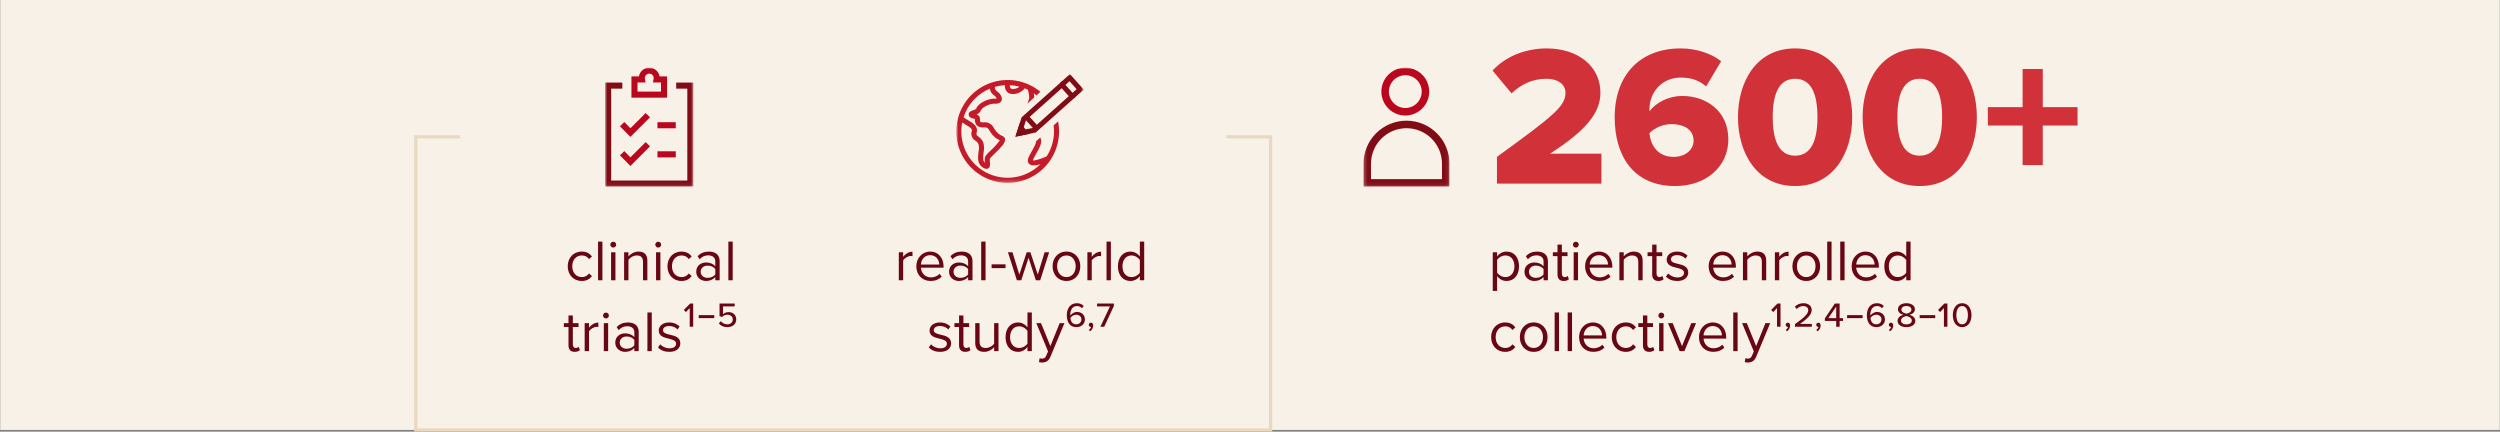 <svg width="776" height="134" viewBox="0 0 776 134" fill="none" xmlns="http://www.w3.org/2000/svg">
<rect x="0" y="0" width="776" height="134" fill="#808080" stroke="none"/>
<rect width="775.852" height="133.451" transform="translate(0.074)" fill="#F7F1E8"/>
<path d="M464.7 85.686V90.312H463.35V78.306H464.7V79.602C465.33 78.72 466.41 78.09 467.634 78.09C469.92 78.09 471.504 79.818 471.504 82.644C471.504 85.452 469.92 87.216 467.634 87.216C466.446 87.216 465.402 86.658 464.7 85.686ZM470.082 82.644C470.082 80.718 469.038 79.296 467.292 79.296C466.23 79.296 465.168 79.926 464.7 80.682V84.606C465.168 85.362 466.23 86.01 467.292 86.01C469.038 86.01 470.082 84.57 470.082 82.644ZM480.472 87H479.122V86.01C478.402 86.802 477.412 87.216 476.242 87.216C474.766 87.216 473.2 86.226 473.2 84.336C473.2 82.392 474.766 81.474 476.242 81.474C477.43 81.474 478.42 81.852 479.122 82.662V81.096C479.122 79.926 478.186 79.26 476.926 79.26C475.882 79.26 475.036 79.638 474.262 80.466L473.632 79.53C474.568 78.558 475.684 78.09 477.106 78.09C478.942 78.09 480.472 78.918 480.472 81.024V87ZM479.122 85.164V83.526C478.6 82.806 477.682 82.446 476.728 82.446C475.468 82.446 474.586 83.238 474.586 84.354C474.586 85.452 475.468 86.244 476.728 86.244C477.682 86.244 478.6 85.884 479.122 85.164ZM485.374 87.216C484.096 87.216 483.448 86.478 483.448 85.182V79.494H482.008V78.306H483.448V75.93H484.798V78.306H486.562V79.494H484.798V84.894C484.798 85.542 485.086 86.01 485.68 86.01C486.058 86.01 486.418 85.848 486.598 85.65L486.994 86.658C486.652 86.982 486.166 87.216 485.374 87.216ZM489.135 76.848C488.649 76.848 488.235 76.434 488.235 75.93C488.235 75.426 488.649 75.03 489.135 75.03C489.639 75.03 490.053 75.426 490.053 75.93C490.053 76.434 489.639 76.848 489.135 76.848ZM489.819 87H488.469V78.306H489.819V87ZM492.008 82.644C492.008 80.124 493.808 78.09 496.292 78.09C498.92 78.09 500.468 80.142 500.468 82.752V83.094H493.43C493.538 84.732 494.69 86.1 496.562 86.1C497.552 86.1 498.56 85.704 499.244 85.002L499.892 85.884C499.028 86.748 497.858 87.216 496.436 87.216C493.862 87.216 492.008 85.362 492.008 82.644ZM496.274 79.206C494.42 79.206 493.502 80.772 493.43 82.104H499.136C499.118 80.808 498.254 79.206 496.274 79.206ZM509.873 87H508.523V81.312C508.523 79.782 507.749 79.296 506.579 79.296C505.517 79.296 504.509 79.944 504.005 80.646V87H502.655V78.306H504.005V79.566C504.617 78.846 505.805 78.09 507.101 78.09C508.919 78.09 509.873 79.008 509.873 80.898V87ZM514.765 87.216C513.487 87.216 512.839 86.478 512.839 85.182V79.494H511.399V78.306H512.839V75.93H514.189V78.306H515.953V79.494H514.189V84.894C514.189 85.542 514.477 86.01 515.071 86.01C515.449 86.01 515.809 85.848 515.989 85.65L516.385 86.658C516.043 86.982 515.557 87.216 514.765 87.216ZM517.104 85.848L517.806 84.876C518.382 85.542 519.48 86.118 520.668 86.118C522 86.118 522.72 85.524 522.72 84.678C522.72 83.724 521.658 83.418 520.488 83.13C519.012 82.788 517.338 82.392 517.338 80.592C517.338 79.242 518.508 78.09 520.578 78.09C522.054 78.09 523.098 78.648 523.8 79.35L523.17 80.286C522.648 79.656 521.694 79.188 520.578 79.188C519.39 79.188 518.652 79.728 518.652 80.502C518.652 81.348 519.642 81.618 520.776 81.888C522.288 82.23 524.034 82.662 524.034 84.588C524.034 86.046 522.864 87.216 520.614 87.216C519.192 87.216 517.986 86.784 517.104 85.848ZM530.364 82.644C530.364 80.124 532.164 78.09 534.648 78.09C537.276 78.09 538.824 80.142 538.824 82.752V83.094H531.786C531.894 84.732 533.046 86.1 534.918 86.1C535.908 86.1 536.916 85.704 537.6 85.002L538.248 85.884C537.384 86.748 536.214 87.216 534.792 87.216C532.218 87.216 530.364 85.362 530.364 82.644ZM534.63 79.206C532.776 79.206 531.858 80.772 531.786 82.104H537.492C537.474 80.808 536.61 79.206 534.63 79.206ZM548.228 87H546.878V81.312C546.878 79.782 546.104 79.296 544.934 79.296C543.872 79.296 542.864 79.944 542.36 80.646V87H541.01V78.306H542.36V79.566C542.972 78.846 544.16 78.09 545.456 78.09C547.274 78.09 548.228 79.008 548.228 80.898V87ZM552.274 87H550.924V78.306H552.274V79.71C552.976 78.792 553.984 78.126 555.172 78.126V79.512C555.01 79.476 554.848 79.458 554.632 79.458C553.804 79.458 552.67 80.142 552.274 80.844V87ZM560.664 87.216C558.018 87.216 556.362 85.164 556.362 82.644C556.362 80.124 558.018 78.09 560.664 78.09C563.31 78.09 564.966 80.124 564.966 82.644C564.966 85.164 563.31 87.216 560.664 87.216ZM560.664 86.01C562.518 86.01 563.544 84.426 563.544 82.644C563.544 80.88 562.518 79.296 560.664 79.296C558.81 79.296 557.766 80.88 557.766 82.644C557.766 84.426 558.81 86.01 560.664 86.01ZM568.516 87H567.166V74.994H568.516V87ZM572.559 87H571.209V74.994H572.559V87ZM574.748 82.644C574.748 80.124 576.548 78.09 579.032 78.09C581.66 78.09 583.208 80.142 583.208 82.752V83.094H576.17C576.278 84.732 577.43 86.1 579.302 86.1C580.292 86.1 581.3 85.704 581.984 85.002L582.632 85.884C581.768 86.748 580.598 87.216 579.176 87.216C576.602 87.216 574.748 85.362 574.748 82.644ZM579.014 79.206C577.16 79.206 576.242 80.772 576.17 82.104H581.876C581.858 80.808 580.994 79.206 579.014 79.206ZM593.045 87H591.695V85.704C591.047 86.586 589.985 87.216 588.761 87.216C586.493 87.216 584.891 85.488 584.891 82.662C584.891 79.89 586.475 78.09 588.761 78.09C589.931 78.09 590.993 78.666 591.695 79.62V74.994H593.045V87ZM591.695 84.642V80.7C591.209 79.944 590.165 79.296 589.085 79.296C587.339 79.296 586.295 80.736 586.295 82.662C586.295 84.588 587.339 86.01 589.085 86.01C590.165 86.01 591.209 85.398 591.695 84.642ZM462.846 104.644C462.846 102.07 464.592 100.09 467.184 100.09C468.768 100.09 469.704 100.738 470.37 101.602L469.47 102.43C468.894 101.638 468.156 101.296 467.256 101.296C465.402 101.296 464.25 102.718 464.25 104.644C464.25 106.57 465.402 108.01 467.256 108.01C468.156 108.01 468.894 107.65 469.47 106.876L470.37 107.704C469.704 108.568 468.768 109.216 467.184 109.216C464.592 109.216 462.846 107.236 462.846 104.644ZM476.06 109.216C473.414 109.216 471.758 107.164 471.758 104.644C471.758 102.124 473.414 100.09 476.06 100.09C478.706 100.09 480.362 102.124 480.362 104.644C480.362 107.164 478.706 109.216 476.06 109.216ZM476.06 108.01C477.914 108.01 478.94 106.426 478.94 104.644C478.94 102.88 477.914 101.296 476.06 101.296C474.206 101.296 473.162 102.88 473.162 104.644C473.162 106.426 474.206 108.01 476.06 108.01ZM483.913 109H482.563V96.994H483.913V109ZM487.956 109H486.606V96.994H487.956V109ZM490.145 104.644C490.145 102.124 491.945 100.09 494.429 100.09C497.057 100.09 498.605 102.142 498.605 104.752V105.094H491.567C491.675 106.732 492.827 108.1 494.699 108.1C495.689 108.1 496.697 107.704 497.381 107.002L498.029 107.884C497.165 108.748 495.995 109.216 494.573 109.216C491.999 109.216 490.145 107.362 490.145 104.644ZM494.411 101.206C492.557 101.206 491.639 102.772 491.567 104.104H497.273C497.255 102.808 496.391 101.206 494.411 101.206ZM500.287 104.644C500.287 102.07 502.033 100.09 504.625 100.09C506.209 100.09 507.145 100.738 507.811 101.602L506.911 102.43C506.335 101.638 505.597 101.296 504.697 101.296C502.843 101.296 501.691 102.718 501.691 104.644C501.691 106.57 502.843 108.01 504.697 108.01C505.597 108.01 506.335 107.65 506.911 106.876L507.811 107.704C507.145 108.568 506.209 109.216 504.625 109.216C502.033 109.216 500.287 107.236 500.287 104.644ZM511.9 109.216C510.622 109.216 509.974 108.478 509.974 107.182V101.494H508.534V100.306H509.974V97.93H511.324V100.306H513.088V101.494H511.324V106.894C511.324 107.542 511.612 108.01 512.206 108.01C512.584 108.01 512.944 107.848 513.124 107.65L513.52 108.658C513.178 108.982 512.692 109.216 511.9 109.216ZM515.661 98.848C515.175 98.848 514.761 98.434 514.761 97.93C514.761 97.426 515.175 97.03 515.661 97.03C516.165 97.03 516.579 97.426 516.579 97.93C516.579 98.434 516.165 98.848 515.661 98.848ZM516.345 109H514.995V100.306H516.345V109ZM522.836 109H521.36L517.742 100.306H519.2L522.098 107.434L524.978 100.306H526.454L522.836 109ZM527.358 104.644C527.358 102.124 529.158 100.09 531.642 100.09C534.27 100.09 535.818 102.142 535.818 104.752V105.094H528.78C528.888 106.732 530.04 108.1 531.912 108.1C532.902 108.1 533.91 107.704 534.594 107.002L535.242 107.884C534.378 108.748 533.208 109.216 531.786 109.216C529.212 109.216 527.358 107.362 527.358 104.644ZM531.624 101.206C529.77 101.206 528.852 102.772 528.78 104.104H534.486C534.468 102.808 533.604 101.206 531.624 101.206ZM539.354 109H538.004V96.994H539.354V109ZM541.561 112.402L541.777 111.178C541.975 111.268 542.299 111.322 542.515 111.322C543.109 111.322 543.505 111.124 543.811 110.404L544.387 109.09L540.751 100.306H542.209L545.107 107.434L547.987 100.306H549.463L545.107 110.764C544.585 112.024 543.703 112.51 542.551 112.528C542.263 112.528 541.813 112.474 541.561 112.402ZM552.671 101.422H551.591V95.626L550.403 96.868L549.773 96.202L551.717 94.222H552.671V101.422ZM554.73 102.808L554.262 102.43C554.586 102.232 554.964 101.8 554.982 101.458C554.982 101.458 554.946 101.476 554.928 101.476C554.604 101.476 554.28 101.188 554.28 100.828C554.28 100.468 554.568 100.162 554.946 100.162C555.36 100.162 555.648 100.504 555.648 100.99C555.648 101.746 555.27 102.43 554.73 102.808ZM562.392 101.422H557.154V100.612C559.908 98.65 561.276 97.48 561.276 96.31C561.276 95.392 560.52 94.996 559.746 94.996C558.846 94.996 558.108 95.428 557.73 95.932L557.136 95.248C557.73 94.492 558.756 94.114 559.782 94.114C561.096 94.114 562.356 94.78 562.356 96.238C562.356 97.696 560.862 99.01 558.738 100.54H562.392V101.422ZM564.204 102.808L563.736 102.43C564.06 102.232 564.438 101.8 564.456 101.458C564.456 101.458 564.42 101.476 564.402 101.476C564.078 101.476 563.754 101.188 563.754 100.828C563.754 100.468 564.042 100.162 564.42 100.162C564.834 100.162 565.122 100.504 565.122 100.99C565.122 101.746 564.744 102.43 564.204 102.808ZM572.065 99.622H571.021V101.422H569.959V99.622H566.431V98.83L569.527 94.222H571.021V98.74H572.065V99.622ZM569.959 98.74V95.176L567.511 98.74H569.959ZM573.337 98.758V97.822H578.161V98.758H573.337ZM582.443 101.548C580.301 101.548 579.473 99.838 579.473 97.84C579.473 95.806 580.499 94.114 582.605 94.114C583.541 94.114 584.207 94.456 584.711 94.942L584.189 95.698C583.793 95.266 583.361 94.996 582.605 94.996C581.183 94.996 580.553 96.31 580.553 97.624V97.93C580.913 97.444 581.705 96.832 582.623 96.832C583.973 96.832 585.089 97.642 585.089 99.172C585.089 100.468 584.063 101.548 582.443 101.548ZM582.353 97.696C581.669 97.696 580.985 98.092 580.589 98.704C580.661 99.622 581.147 100.666 582.389 100.666C583.451 100.666 584.009 99.874 584.009 99.208C584.009 98.182 583.253 97.696 582.353 97.696ZM586.74 102.808L586.272 102.43C586.596 102.232 586.974 101.8 586.992 101.458C586.992 101.458 586.956 101.476 586.938 101.476C586.614 101.476 586.29 101.188 586.29 100.828C586.29 100.468 586.578 100.162 586.956 100.162C587.37 100.162 587.658 100.504 587.658 100.99C587.658 101.746 587.28 102.43 586.74 102.808ZM591.756 101.548C590.28 101.548 589.002 100.9 589.002 99.586C589.002 98.632 589.848 97.948 590.82 97.714C589.92 97.498 589.128 96.94 589.128 96.004C589.128 94.672 590.496 94.114 591.756 94.114C593.016 94.114 594.384 94.672 594.384 96.004C594.384 96.94 593.592 97.498 592.692 97.714C593.664 97.948 594.51 98.632 594.51 99.586C594.51 100.882 593.214 101.548 591.756 101.548ZM591.756 94.978C590.874 94.978 590.19 95.392 590.19 96.13C590.19 97.012 591.378 97.282 591.756 97.354C592.134 97.282 593.304 97.012 593.304 96.13C593.304 95.392 592.62 94.978 591.756 94.978ZM591.756 98.11C591.36 98.164 590.064 98.524 590.064 99.496C590.064 100.252 590.838 100.702 591.756 100.702C592.656 100.702 593.43 100.252 593.43 99.496C593.43 98.524 592.152 98.164 591.756 98.11ZM595.872 98.758V97.822H600.696V98.758H595.872ZM604.474 101.422H603.394V95.626L602.206 96.868L601.576 96.202L603.52 94.222H604.474V101.422ZM609.053 101.548C606.983 101.548 606.155 99.604 606.155 97.822C606.155 96.04 606.983 94.114 609.053 94.114C611.105 94.114 611.951 96.04 611.951 97.822C611.951 99.604 611.105 101.548 609.053 101.548ZM609.053 94.996C607.721 94.996 607.253 96.364 607.253 97.822C607.253 99.298 607.721 100.666 609.053 100.666C610.367 100.666 610.835 99.298 610.835 97.822C610.835 96.364 610.367 94.996 609.053 94.996Z" fill="#690613"/>
<path d="M142.8 42.466H129.074V133.451H394.391V42.466H380.67" stroke="#E8D8BE"/>
<path d="M464.654 57V48.692C482.572 35.734 485.92 32.882 485.92 28.79C485.92 25.938 483.254 24.45 480.03 24.45C475.628 24.45 472.156 26.186 469.18 28.976L463.29 21.908C467.692 17.072 474.264 15.026 480.03 15.026C489.764 15.026 496.77 20.482 496.77 28.79C496.77 35.114 492.244 40.508 481.146 47.7H497.08V57H464.654ZM501.198 36.416C501.198 23.21 509.134 15.026 521.658 15.026C526.556 15.026 531.144 16.576 534.244 18.994L529.594 26.806C527.3 24.946 525.068 24.078 521.658 24.078C516.202 24.078 511.986 28.232 511.986 34.06V34.556C514.032 31.828 517.938 29.782 522.154 29.782C529.594 29.782 536.476 34.432 536.476 43.236C536.476 51.73 529.594 57.744 519.984 57.744C506.902 57.744 501.198 48.258 501.198 36.416ZM525.688 43.67C525.688 40.012 522.34 38.524 518.93 38.524C516.326 38.524 513.846 39.516 511.986 41.314C512.296 44.724 514.28 48.692 519.488 48.692C523.518 48.692 525.688 46.15 525.688 43.67ZM539.464 36.354C539.464 25.442 545.106 15.026 557.196 15.026C569.286 15.026 574.928 25.442 574.928 36.354C574.928 47.266 569.286 57.744 557.196 57.744C545.106 57.744 539.464 47.266 539.464 36.354ZM564.14 36.354C564.14 29.038 562.156 24.45 557.196 24.45C552.236 24.45 550.252 29.038 550.252 36.354C550.252 43.67 552.236 48.32 557.196 48.32C562.156 48.32 564.14 43.67 564.14 36.354ZM578.153 36.354C578.153 25.442 583.795 15.026 595.885 15.026C607.975 15.026 613.617 25.442 613.617 36.354C613.617 47.266 607.975 57.744 595.885 57.744C583.795 57.744 578.153 47.266 578.153 36.354ZM602.829 36.354C602.829 29.038 600.845 24.45 595.885 24.45C590.925 24.45 588.941 29.038 588.941 36.354C588.941 43.67 590.925 48.32 595.885 48.32C600.845 48.32 602.829 43.67 602.829 36.354ZM634.078 38.958V51.234H627.816V38.958H617.028V33.254H627.816V21.412H634.078V33.254H644.866V38.958H634.078Z" fill="#D13239"/>
<mask id="mask0_1_4964" style="mask-type:luminance" maskUnits="userSpaceOnUse" x="423" y="21" width="27" height="37">
<path d="M449.922 21H423.225V57.932H449.922V21Z" fill="white"/>
</mask>
<g mask="url(#mask0_1_4964)">
<path d="M436.201 35.863C434.731 35.863 433.294 35.427 432.072 34.611C430.85 33.794 429.898 32.634 429.335 31.276C428.773 29.918 428.626 28.424 428.912 26.983C429.199 25.541 429.907 24.217 430.946 23.178C431.985 22.139 433.309 21.431 434.75 21.144C436.192 20.857 437.686 21.004 439.044 21.566C440.401 22.129 441.562 23.081 442.379 24.303C443.195 25.525 443.631 26.961 443.632 28.431C443.629 30.401 442.846 32.29 441.452 33.683C440.059 35.076 438.171 35.86 436.201 35.863ZM436.201 23.332C434.853 23.35 433.567 23.893 432.614 24.846C431.661 25.798 431.118 27.085 431.101 28.432C431.118 29.779 431.661 31.066 432.614 32.019C433.567 32.971 434.853 33.514 436.201 33.532C437.553 33.532 438.85 32.995 439.807 32.038C440.763 31.082 441.301 29.785 441.301 28.432C441.301 27.079 440.763 25.782 439.807 24.826C438.85 23.869 437.553 23.332 436.201 23.332Z" fill="#BB071E"/>
<path d="M449.925 57.932H423.225V50.811C423.225 47.27 424.631 43.875 427.135 41.371C429.638 38.867 433.034 37.461 436.575 37.461C440.115 37.461 443.511 38.867 446.014 41.371C448.518 43.875 449.925 47.27 449.925 50.811V57.932ZM425.557 55.6H447.59V50.811C447.59 47.889 446.429 45.087 444.363 43.021C442.297 40.955 439.494 39.794 436.573 39.794C433.651 39.794 430.849 40.955 428.782 43.021C426.716 45.087 425.556 47.889 425.556 50.811L425.557 55.6Z" fill="#810C16"/>
</g>
<path d="M176.221 82.644C176.221 85.236 177.967 87.216 180.559 87.216C182.143 87.216 183.079 86.568 183.745 85.704L182.845 84.876C182.269 85.65 181.531 86.01 180.631 86.01C178.777 86.01 177.625 84.57 177.625 82.644C177.625 80.718 178.777 79.296 180.631 79.296C181.531 79.296 182.269 79.638 182.845 80.43L183.745 79.602C183.079 78.738 182.143 78.09 180.559 78.09C177.967 78.09 176.221 80.07 176.221 82.644ZM186.987 87V74.994H185.637V87H186.987ZM190.346 76.848C190.85 76.848 191.264 76.434 191.264 75.93C191.264 75.426 190.85 75.03 190.346 75.03C189.86 75.03 189.446 75.426 189.446 75.93C189.446 76.434 189.86 76.848 190.346 76.848ZM191.03 87V78.306H189.68V87H191.03ZM200.941 87V80.898C200.941 79.008 199.987 78.09 198.169 78.09C196.873 78.09 195.685 78.846 195.073 79.566V78.306H193.723V87H195.073V80.646C195.577 79.944 196.585 79.296 197.647 79.296C198.817 79.296 199.591 79.782 199.591 81.312V87H200.941ZM204.303 76.848C204.807 76.848 205.221 76.434 205.221 75.93C205.221 75.426 204.807 75.03 204.303 75.03C203.817 75.03 203.403 75.426 203.403 75.93C203.403 76.434 203.817 76.848 204.303 76.848ZM204.987 87V78.306H203.637V87H204.987ZM207.176 82.644C207.176 85.236 208.922 87.216 211.514 87.216C213.098 87.216 214.034 86.568 214.7 85.704L213.8 84.876C213.224 85.65 212.486 86.01 211.586 86.01C209.732 86.01 208.58 84.57 208.58 82.644C208.58 80.718 209.732 79.296 211.586 79.296C212.486 79.296 213.224 79.638 213.8 80.43L214.7 79.602C214.034 78.738 213.098 78.09 211.514 78.09C208.922 78.09 207.176 80.07 207.176 82.644ZM223.378 87V81.024C223.378 78.918 221.848 78.09 220.012 78.09C218.59 78.09 217.474 78.558 216.538 79.53L217.168 80.466C217.942 79.638 218.788 79.26 219.832 79.26C221.092 79.26 222.028 79.926 222.028 81.096V82.662C221.326 81.852 220.336 81.474 219.148 81.474C217.672 81.474 216.106 82.392 216.106 84.336C216.106 86.226 217.672 87.216 219.148 87.216C220.318 87.216 221.308 86.802 222.028 86.01V87H223.378ZM222.028 85.164C221.506 85.884 220.588 86.244 219.634 86.244C218.374 86.244 217.492 85.452 217.492 84.354C217.492 83.238 218.374 82.446 219.634 82.446C220.588 82.446 221.506 82.806 222.028 83.526V85.164ZM227.434 87V74.994H226.084V87H227.434ZM178.385 109.216C179.177 109.216 179.663 108.982 180.005 108.658L179.609 107.65C179.429 107.848 179.069 108.01 178.691 108.01C178.097 108.01 177.809 107.542 177.809 106.894V101.494H179.573V100.306H177.809V97.93H176.459V100.306H175.019V101.494H176.459V107.182C176.459 108.478 177.107 109.216 178.385 109.216ZM182.83 109V102.844C183.226 102.142 184.36 101.458 185.188 101.458C185.404 101.458 185.566 101.476 185.728 101.512V100.126C184.54 100.126 183.532 100.792 182.83 101.71V100.306H181.48V109H182.83ZM188.087 98.848C188.591 98.848 189.005 98.434 189.005 97.93C189.005 97.426 188.591 97.03 188.087 97.03C187.601 97.03 187.187 97.426 187.187 97.93C187.187 98.434 187.601 98.848 188.087 98.848ZM188.771 109V100.306H187.421V109H188.771ZM198.25 109V103.024C198.25 100.918 196.72 100.09 194.884 100.09C193.462 100.09 192.346 100.558 191.41 101.53L192.04 102.466C192.814 101.638 193.66 101.26 194.704 101.26C195.964 101.26 196.9 101.926 196.9 103.096V104.662C196.198 103.852 195.208 103.474 194.02 103.474C192.544 103.474 190.978 104.392 190.978 106.336C190.978 108.226 192.544 109.216 194.02 109.216C195.19 109.216 196.18 108.802 196.9 108.01V109H198.25ZM196.9 107.164C196.378 107.884 195.46 108.244 194.506 108.244C193.246 108.244 192.364 107.452 192.364 106.354C192.364 105.238 193.246 104.446 194.506 104.446C195.46 104.446 196.378 104.806 196.9 105.526V107.164ZM202.306 109V96.994H200.956V109H202.306ZM204.243 107.848C205.125 108.784 206.331 109.216 207.753 109.216C210.003 109.216 211.173 108.046 211.173 106.588C211.173 104.662 209.427 104.23 207.915 103.888C206.781 103.618 205.791 103.348 205.791 102.502C205.791 101.728 206.529 101.188 207.717 101.188C208.833 101.188 209.787 101.656 210.309 102.286L210.939 101.35C210.237 100.648 209.193 100.09 207.717 100.09C205.647 100.09 204.477 101.242 204.477 102.592C204.477 104.392 206.151 104.788 207.627 105.13C208.797 105.418 209.859 105.724 209.859 106.678C209.859 107.524 209.139 108.118 207.807 108.118C206.619 108.118 205.521 107.542 204.945 106.876L204.243 107.848ZM215.167 101.422V94.222H214.213L212.269 96.202L212.899 96.868L214.087 95.626V101.422H215.167ZM216.883 98.758V97.822H221.707V98.758H216.883ZM225.791 101.548C227.357 101.548 228.527 100.612 228.527 99.154C228.527 97.642 227.393 96.868 226.151 96.868C225.395 96.868 224.783 97.174 224.423 97.516V95.104H228.041V94.222H223.343V98.128L224.117 98.398C224.603 97.912 225.161 97.696 225.827 97.696C226.799 97.696 227.447 98.29 227.447 99.19C227.447 100.018 226.781 100.666 225.791 100.666C224.909 100.666 224.243 100.306 223.757 99.676L223.127 100.378C223.667 101.098 224.531 101.548 225.791 101.548Z" fill="#690613"/>
<path d="M280.34 87V80.844C280.736 80.142 281.87 79.458 282.698 79.458C282.914 79.458 283.076 79.476 283.238 79.512V78.126C282.05 78.126 281.042 78.792 280.34 79.71V78.306H278.99V87H280.34ZM284.427 82.644C284.427 85.362 286.281 87.216 288.855 87.216C290.277 87.216 291.447 86.748 292.311 85.884L291.663 85.002C290.979 85.704 289.971 86.1 288.981 86.1C287.109 86.1 285.957 84.732 285.849 83.094H292.887V82.752C292.887 80.142 291.339 78.09 288.711 78.09C286.227 78.09 284.427 80.124 284.427 82.644ZM288.693 79.206C290.673 79.206 291.537 80.808 291.555 82.104H285.849C285.921 80.772 286.839 79.206 288.693 79.206ZM301.86 87V81.024C301.86 78.918 300.33 78.09 298.494 78.09C297.072 78.09 295.956 78.558 295.02 79.53L295.65 80.466C296.424 79.638 297.27 79.26 298.314 79.26C299.574 79.26 300.51 79.926 300.51 81.096V82.662C299.808 81.852 298.818 81.474 297.63 81.474C296.154 81.474 294.588 82.392 294.588 84.336C294.588 86.226 296.154 87.216 297.63 87.216C298.8 87.216 299.79 86.802 300.51 86.01V87H301.86ZM300.51 85.164C299.988 85.884 299.07 86.244 298.116 86.244C296.856 86.244 295.974 85.452 295.974 84.354C295.974 83.238 296.856 82.446 298.116 82.446C299.07 82.446 299.988 82.806 300.51 83.526V85.164ZM305.916 87V74.994H304.566V87H305.916ZM312.119 83.238V82.05H307.799V83.238H312.119ZM322.879 87L325.651 78.306H324.247L322.123 85.236L319.837 78.306H318.685L316.399 85.236L314.275 78.306H312.871L315.643 87H316.993L319.261 80.016L321.529 87H322.879ZM331.022 87.216C333.668 87.216 335.324 85.164 335.324 82.644C335.324 80.124 333.668 78.09 331.022 78.09C328.376 78.09 326.72 80.124 326.72 82.644C326.72 85.164 328.376 87.216 331.022 87.216ZM331.022 86.01C329.168 86.01 328.124 84.426 328.124 82.644C328.124 80.88 329.168 79.296 331.022 79.296C332.876 79.296 333.902 80.88 333.902 82.644C333.902 84.426 332.876 86.01 331.022 86.01ZM338.875 87V80.844C339.271 80.142 340.405 79.458 341.233 79.458C341.449 79.458 341.611 79.476 341.773 79.512V78.126C340.585 78.126 339.577 78.792 338.875 79.71V78.306H337.525V87H338.875ZM344.816 87V74.994H343.466V87H344.816ZM355.159 87V74.994H353.809V79.62C353.107 78.666 352.045 78.09 350.875 78.09C348.589 78.09 347.005 79.89 347.005 82.662C347.005 85.488 348.607 87.216 350.875 87.216C352.099 87.216 353.161 86.586 353.809 85.704V87H355.159ZM353.809 84.642C353.323 85.398 352.279 86.01 351.199 86.01C349.453 86.01 348.409 84.588 348.409 82.662C348.409 80.736 349.453 79.296 351.199 79.296C352.279 79.296 353.323 79.944 353.809 80.7V84.642ZM288.297 107.848C289.179 108.784 290.385 109.216 291.807 109.216C294.057 109.216 295.227 108.046 295.227 106.588C295.227 104.662 293.481 104.23 291.969 103.888C290.835 103.618 289.845 103.348 289.845 102.502C289.845 101.728 290.583 101.188 291.771 101.188C292.887 101.188 293.841 101.656 294.363 102.286L294.993 101.35C294.291 100.648 293.247 100.09 291.771 100.09C289.701 100.09 288.531 101.242 288.531 102.592C288.531 104.392 290.205 104.788 291.681 105.13C292.851 105.418 293.913 105.724 293.913 106.678C293.913 107.524 293.193 108.118 291.861 108.118C290.673 108.118 289.575 107.542 288.999 106.876L288.297 107.848ZM299.616 109.216C300.408 109.216 300.894 108.982 301.236 108.658L300.84 107.65C300.66 107.848 300.3 108.01 299.922 108.01C299.328 108.01 299.04 107.542 299.04 106.894V101.494H300.804V100.306H299.04V97.93H297.69V100.306H296.25V101.494H297.69V107.182C297.69 108.478 298.338 109.216 299.616 109.216ZM309.929 109V100.306H308.579V106.696C308.075 107.398 307.067 108.01 306.005 108.01C304.835 108.01 304.061 107.56 304.061 106.03V100.306H302.711V106.444C302.711 108.334 303.665 109.216 305.483 109.216C306.779 109.216 307.913 108.532 308.579 107.776V109H309.929ZM320.275 109V96.994H318.925V101.62C318.223 100.666 317.161 100.09 315.991 100.09C313.705 100.09 312.121 101.89 312.121 104.662C312.121 107.488 313.723 109.216 315.991 109.216C317.215 109.216 318.277 108.586 318.925 107.704V109H320.275ZM318.925 106.642C318.439 107.398 317.395 108.01 316.315 108.01C314.569 108.01 313.525 106.588 313.525 104.662C313.525 102.736 314.569 101.296 316.315 101.296C317.395 101.296 318.439 101.944 318.925 102.7V106.642ZM322.493 112.402C322.745 112.474 323.195 112.528 323.483 112.528C324.635 112.51 325.517 112.024 326.039 110.764L330.395 100.306H328.919L326.039 107.434L323.141 100.306H321.683L325.319 109.09L324.743 110.404C324.437 111.124 324.041 111.322 323.447 111.322C323.231 111.322 322.907 111.268 322.709 111.178L322.493 112.402ZM334.107 101.548C335.727 101.548 336.753 100.468 336.753 99.172C336.753 97.642 335.637 96.832 334.287 96.832C333.369 96.832 332.577 97.444 332.217 97.93V97.624C332.217 96.31 332.847 94.996 334.269 94.996C335.025 94.996 335.457 95.266 335.853 95.698L336.375 94.942C335.871 94.456 335.205 94.114 334.269 94.114C332.163 94.114 331.137 95.806 331.137 97.84C331.137 99.838 331.965 101.548 334.107 101.548ZM334.017 97.696C334.917 97.696 335.673 98.182 335.673 99.208C335.673 99.874 335.115 100.666 334.053 100.666C332.811 100.666 332.325 99.622 332.253 98.704C332.649 98.092 333.333 97.696 334.017 97.696ZM338.404 102.808C338.944 102.43 339.322 101.746 339.322 100.99C339.322 100.504 339.034 100.162 338.62 100.162C338.242 100.162 337.954 100.468 337.954 100.828C337.954 101.188 338.278 101.476 338.602 101.476C338.62 101.476 338.656 101.458 338.656 101.458C338.638 101.8 338.26 102.232 337.936 102.43L338.404 102.808ZM345.742 94.978V94.222H340.522V95.104H344.536L341.548 101.422H342.754L345.742 94.978Z" fill="#690613"/>
<path d="M195.673 42.494L192.434 39.194L193.781 37.871L195.687 39.812L200.427 35.072L201.763 36.404L195.673 42.494Z" fill="#BB071E"/>
<path d="M209.757 37.931H204.072V39.819H209.757V37.931Z" fill="#BB071E"/>
<path d="M195.672 51.519L192.43 48.219L193.777 46.896L195.684 48.837L200.424 44.097L201.758 45.433L195.672 51.519Z" fill="#BB071E"/>
<path d="M209.757 46.959H204.072V48.847H209.757V46.959Z" fill="#BB071E"/>
<mask id="mask1_1_4964" style="mask-type:luminance" maskUnits="userSpaceOnUse" x="187" y="21" width="29" height="37">
<path d="M215.233 21H187.824V57.932H215.233V21Z" fill="white"/>
</mask>
<g mask="url(#mask1_1_4964)">
<path d="M207.062 30.316H195.996V23.716H198.315C198.443 22.956 198.836 22.265 199.424 21.768C200.013 21.27 200.759 20.997 201.529 20.997C202.3 20.997 203.046 21.27 203.634 21.768C204.223 22.265 204.616 22.956 204.743 23.716H207.062V30.316ZM197.884 28.428H205.173V25.606H202.673L202.873 24.497C202.889 24.418 202.898 24.337 202.899 24.257C202.903 24.064 202.866 23.873 202.791 23.696C202.716 23.518 202.605 23.359 202.464 23.227C202.323 23.096 202.156 22.995 201.974 22.933C201.792 22.87 201.599 22.847 201.407 22.864C201.215 22.881 201.029 22.938 200.861 23.032C200.693 23.126 200.546 23.254 200.431 23.409C200.315 23.563 200.234 23.74 200.191 23.927C200.149 24.115 200.146 24.31 200.184 24.499L200.378 25.607H197.884V28.428Z" fill="#BB071E"/>
<path d="M215.233 57.931H187.824V25.629H193.163V27.517H189.712V56.043H213.345V27.517H209.894V25.629H215.233V57.931Z" fill="#810C16"/>
</g>
<mask id="mask2_1_4964" style="mask-type:luminance" maskUnits="userSpaceOnUse" x="296" y="23" width="41" height="34">
<path d="M336.392 23H296.824V56.74H336.392V23Z" fill="white"/>
</mask>
<g mask="url(#mask2_1_4964)">
<path d="M327.037 38.931C327.122 39.545 327.165 40.165 327.167 40.786C327.167 43.538 326.371 46.232 324.877 48.544C323.097 49.364 321.177 49.923 320.606 49.784C320.665 49.506 320.771 49.24 320.92 48.998C321.128 48.618 321.328 48.259 321.52 47.923C322.72 45.777 323.511 44.36 323.057 43.045C323.012 42.919 322.957 42.798 322.892 42.682L321.892 43.582C321.804 43.661 321.704 43.716 321.613 43.788C321.643 44.482 321.006 45.627 320.152 47.154C319.962 47.495 319.759 47.854 319.552 48.242C318.919 49.397 318.875 50.276 319.419 50.853C319.614 51.03 319.844 51.164 320.094 51.249C320.343 51.333 320.608 51.366 320.871 51.344C321.566 51.319 322.255 51.198 322.918 50.983C320.737 53.159 317.914 54.578 314.866 55.028C311.818 55.479 308.706 54.938 305.989 53.486C303.272 52.033 301.093 49.746 299.774 46.962C298.456 44.177 298.067 41.042 298.665 38.02C298.997 38.255 299.358 38.469 299.697 38.667C300.912 39.372 301.828 39.961 301.669 40.597C301.456 41.155 301.45 41.77 301.65 42.332C301.851 42.895 302.246 43.367 302.764 43.664C303.19 43.926 303.529 44.309 303.739 44.764C303.912 45.544 303.912 46.352 303.739 47.132C303.539 48.732 303.289 50.732 304.902 51.872C305.272 52.176 305.724 52.365 306.202 52.415C306.389 52.417 306.573 52.368 306.735 52.274C307.408 51.886 307.335 51.074 307.263 50.296C307.207 49.938 307.207 49.574 307.263 49.216C307.69 48.715 308.148 48.241 308.634 47.797C310.828 45.663 312.146 44.287 311.967 43.169C311.936 42.975 311.858 42.793 311.74 42.637C311.621 42.481 311.466 42.356 311.289 42.275C310.299 41.891 309.454 41.209 308.871 40.322C308.734 40.134 308.616 39.944 308.504 39.763C308.233 39.163 307.778 38.665 307.204 38.343C306.63 38.02 305.968 37.89 305.315 37.972C304.54 38.005 304.34 37.857 304.307 37.826C304.181 37.706 304.181 37.226 304.181 36.916C304.184 36.6 304.085 36.291 303.9 36.035C303.714 35.779 303.451 35.59 303.15 35.495C303.463 35.388 303.748 35.214 303.986 34.984C304.224 34.754 304.408 34.474 304.525 34.165C304.751 33.492 306.986 32.079 308.874 32.179C310.297 32.253 310.758 31.573 310.899 31.165C311.25 30.153 310.383 28.965 309.367 28.243C309.165 28.102 309.006 27.907 308.909 27.681C308.812 27.454 308.78 27.205 308.817 26.962C309.819 26.676 310.849 26.501 311.89 26.44C311.854 27.074 312.018 27.704 312.36 28.24C312.555 28.513 312.809 28.738 313.103 28.9C313.398 29.062 313.724 29.156 314.06 29.175C314.204 29.188 314.344 29.194 314.481 29.194C315.16 29.175 315.828 29.014 316.441 28.72C317.054 28.426 317.598 28.006 318.038 27.488L317.838 27.328C318.249 27.483 318.647 27.661 319.038 27.851C319.325 28.731 319.468 29.653 319.461 30.579C319.371 30.911 319.256 31.236 319.117 31.551C319.032 31.762 318.951 31.97 318.876 32.174L321.039 30.218C321.026 29.794 320.98 29.372 320.902 28.956C321.19 29.156 321.455 29.379 321.726 29.596L322.941 28.496C320.939 26.838 318.563 25.695 316.019 25.166C313.474 24.637 310.839 24.738 308.343 25.461C305.847 26.183 303.565 27.505 301.697 29.312C299.829 31.118 298.431 33.354 297.625 35.825H297.617C297.609 35.849 297.61 35.87 297.602 35.893C296.851 38.212 296.641 40.673 296.99 43.087C297.339 45.5 298.236 47.801 299.612 49.814C300.989 51.826 302.808 53.496 304.931 54.696C307.054 55.895 309.423 56.593 311.857 56.734C314.291 56.875 316.726 56.456 318.973 55.51C321.22 54.563 323.22 53.114 324.82 51.274C326.42 49.434 327.576 47.252 328.201 44.895C328.826 42.538 328.903 40.07 328.425 37.679L327.037 38.931ZM316.436 26.888C316.134 27.154 315.781 27.356 315.399 27.482C315.016 27.607 314.613 27.654 314.212 27.62C314.103 27.622 313.995 27.599 313.897 27.552C313.798 27.505 313.712 27.436 313.646 27.35C313.492 27.07 313.427 26.75 313.462 26.433C314.466 26.479 315.463 26.632 316.436 26.888ZM307.272 27.498C307.31 27.901 307.436 28.291 307.641 28.64C307.846 28.99 308.124 29.291 308.457 29.522C308.862 29.784 309.186 30.155 309.391 30.593C309.245 30.618 309.097 30.627 308.95 30.618C306.65 30.501 303.562 32.105 303.041 33.669C302.954 33.929 302.451 34.093 302.047 34.225C301.524 34.396 300.547 34.714 300.687 35.672C300.804 36.495 301.622 36.694 302.11 36.812C302.274 36.856 302.441 36.89 302.61 36.912C302.564 37.277 302.595 37.648 302.701 38.001C302.807 38.354 302.985 38.681 303.225 38.961C303.527 39.201 303.875 39.376 304.248 39.475C304.621 39.574 305.01 39.595 305.392 39.537C306.469 39.474 306.679 39.808 307.17 40.595C307.302 40.807 307.438 41.026 307.599 41.247C308.276 42.263 309.229 43.066 310.345 43.562C309.523 44.698 308.583 45.743 307.539 46.679C306.942 47.202 306.399 47.784 305.918 48.415C305.64 49.053 305.566 49.761 305.704 50.444C305.704 50.47 305.704 50.495 305.711 50.522C305.026 49.946 305.102 48.873 305.295 47.331C305.526 46.281 305.488 45.19 305.183 44.159C304.868 43.446 304.355 42.839 303.705 42.41C303.125 41.975 302.97 41.857 303.19 40.977C303.648 39.148 301.819 38.086 300.484 37.312C299.986 37.055 299.517 36.747 299.084 36.393C299.725 34.407 300.789 32.584 302.203 31.049C303.616 29.514 305.345 28.302 307.271 27.499" fill="#C41A2A"/>
<path d="M315.174 42.434L317.122 36.394L329.671 25.175L333.962 29.975L321.499 41.118L315.174 42.434ZM318.484 37.28L317.493 40.349L320.768 39.668L331.749 29.848L329.549 27.386L318.484 37.28Z" fill="#810C16"/>
<path d="M333.377 30.495L332.332 29.328L334.179 27.676L331.979 25.214L330.131 26.864L329.086 25.7L332.106 23L336.397 27.8L333.377 30.495Z" fill="#810C16"/>
<path d="M315.18 42.443L316.547 38.209L319.647 41.515L315.18 42.443Z" fill="#810C16"/>
<path d="M319.085 35.688L317.918 36.733L321.166 40.361L322.334 39.316L319.085 35.688Z" fill="#810C16"/>
</g>
</svg>
